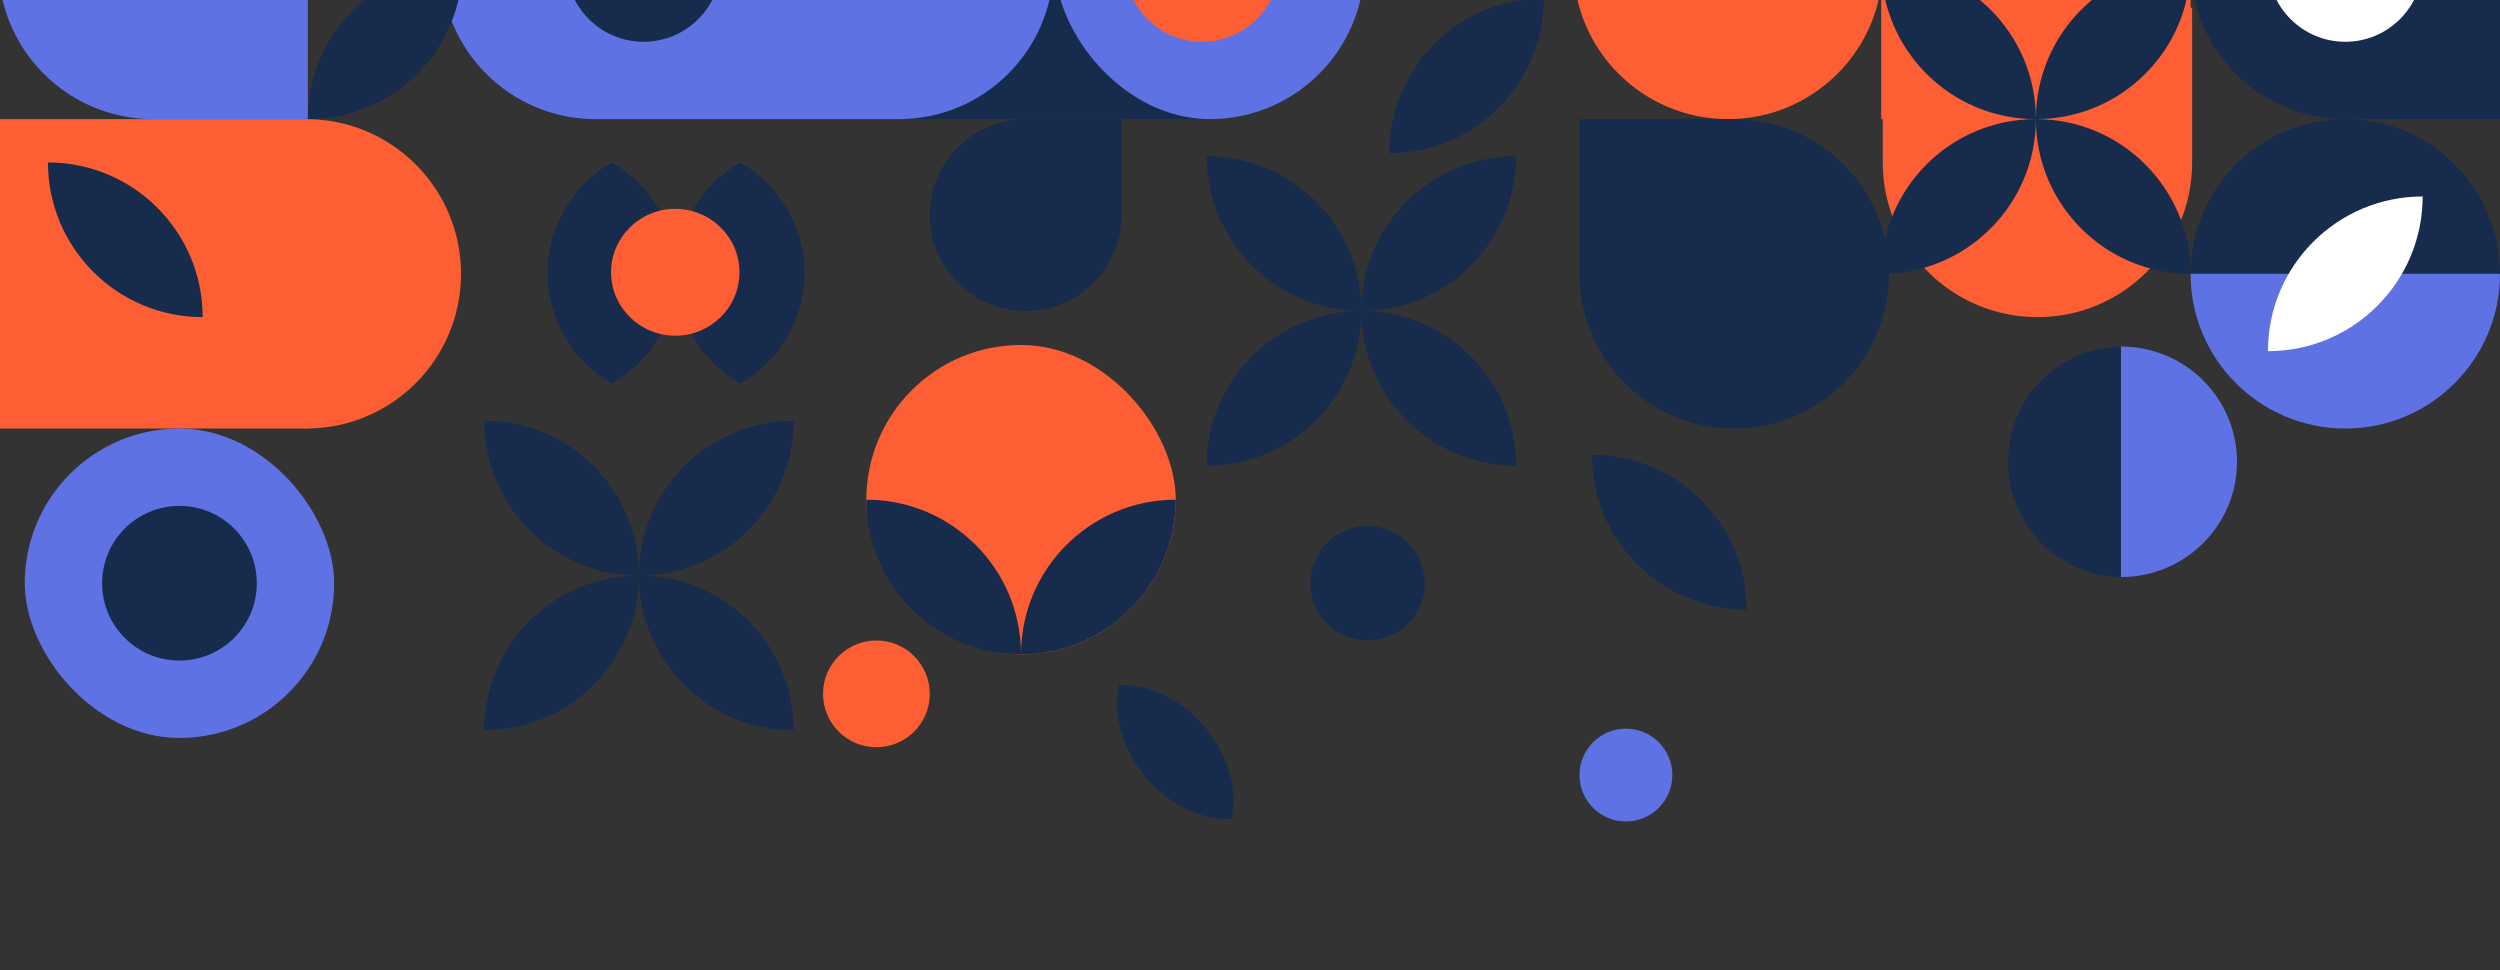 <svg height="627" viewBox="0 0 1616 627" width="1616" xmlns="http://www.w3.org/2000/svg"><rect x="0" y="0" width="1616" height="627" fill="#333333" stroke="none"/><g fill="none" fill-rule="evenodd" transform="translate(-1 -123)"><path d="m586 0h200v200h-200z" fill="#172b4d"/><path d="m1318 128c55.228 0 100 44.772 100 100v100h-200v-100c0-55.228 44.772-100 100-100z" fill="#fe5e33" transform="matrix(1 0 0 -1 0 456)"/><path d="m1118 0c55.228 0 100 44.772 100 100v100h-200v-100c0-55.228 44.772-100 100-100z" fill="#fe5e33" transform="matrix(-1 0 0 -1 2236 200)"/><path d="m100 0c55.228 0 100 44.772 100 100v100h-100c-55.228 0-100-44.772-100-100s44.772-100 100-100z" fill="#5e72e4"/><rect fill="#5e72e4" height="200" rx="100" width="200" x="683"/><path d="m664 200h62v62c0 34.242-27.758 62-62 62s-62-27.758-62-62 27.758-62 62-62z" fill="#172b4d"/><path d="m1617 300h-200c0-55.228 44.772-100 100-100s100 44.772 100 100z" fill="#172b4d"/><path d="m981 224c0 55.228-44.772 100-100 100 0-55.228 44.772-100 100-100zm-200 200c0-55.228 44.772-100 100-100 0 55.228-44.772 100-100 100zm100-100c-55.228 0-100-44.772-100-100 55.228 0 100 44.772 100 100zm0 0c55.228 0 100 44.772 100 100-55.228 0-100-44.772-100-100z" fill="#172b4d"/><path d="m1217 0h200v200h-200z" fill="#fe5e33"/><path d="m383 0h200v200h-200z" fill="#5e72e4"/><path d="m0 200h200v200h-200z" fill="#fe5e33"/><path d="m1022 200h100c55.228 0 100 44.772 100 100s-44.772 100-100 100-100-44.772-100-100z" fill="#172b4d"/><path d="m1373 496c-40.869 0-74-33.355-74-74.5s33.131-74.5 74-74.5z" fill="#172b4d"/><g fill="#5e72e4"><path d="m1372 496v-149c41.421 0 75 33.355 75 74.5s-33.579 74.5-75 74.5z"/><path d="m582 200v-200c55.228 0 100 44.772 100 100s-44.772 100-100 100z"/><path d="m286 200v-200c55.228 0 100 44.772 100 100s-44.772 100-100 100z" transform="matrix(-1 0 0 -1 672 200)"/><rect height="200" rx="100" width="200" x="17" y="400"/><path d="m1417 300h200c0 55.228-44.772 100-100 100s-100-44.772-100-100z"/></g><path d="m200 200c0-55.228 44.772-100 100-100 0 55.228-44.772 100-100 100z" fill="#172b4d"/><path d="m999 122c0 55.228-44.772 100-100 100 0-55.228 44.772-100 100-100z" fill="#172b4d"/><path d="m1030 417c55.228 0 100 44.772 100 100-55.228 0-100-44.772-100-100z" fill="#172b4d"/><path d="m1567 250c0 55.228-44.772 100-100 100 0-55.228 44.772-100 100-100z" fill="#fff"/><path d="m199 400v-200c55.228 0 100 44.772 100 100s-44.772 100-100 100z" fill="#fe5e33"/><path d="m32 328c0-55.228 44.772-100 100-100 0 55.228-44.772 100-100 100z" fill="#172b4d" transform="matrix(-1 0 0 1 164 0)"/><path d="m817 609c-11.278 14.945-32.357 25-56.5 25s-45.222-10.055-56.5-25c11.278-14.945 32.357-25 56.5-25s45.222 10.055 56.5 25z" fill="#172b4d" transform="matrix(.643 .766 -.766 .643 738.181 -365.034)"/><path d="m479.5 371c-24.809-14.272-41.5-40.948-41.5-71.5s16.691-57.228 41.5-71.5c24.809 14.272 41.5 40.948 41.5 71.5s-16.691 57.228-41.5 71.5zm-83 0c-24.809-14.272-41.5-40.948-41.5-71.5s16.691-57.228 41.5-71.5c24.809 14.272 41.5 40.948 41.5 71.5s-16.691 57.228-41.5 71.5z" fill="#172b4d"/><rect fill="#fe5e33" height="200" rx="100" width="200" x="561" y="346"/><path d="m117 450c27.614 0 50 22.386 50 50s-22.386 50-50 50c-27.614 0-50-22.386-50-50s22.386-50 50-50z" fill="#172b4d"/><path d="m567.5 537c19.054 0 34.5 15.446 34.5 34.5s-15.446 34.5-34.5 34.5-34.5-15.446-34.5-34.5 15.446-34.5 34.5-34.5z" fill="#fe5e33"/><path d="m1052 594c16.569 0 30 13.431 30 30s-13.431 30-30 30-30-13.431-30-30 13.431-30 30-30z" fill="#5e72e4"/><path d="m885 463c20.435 0 37 16.565 37 37s-16.565 37-37 37-37-16.565-37-37 16.565-37 37-37z" fill="#172b4d"/><path d="m437.5 258c22.92 0 41.5 18.356 41.5 41s-18.58 41-41.5 41-41.5-18.356-41.5-41 18.58-41 41.5-41z" fill="#fe5e33"/><path d="m417 50c27.614 0 50 22.386 50 50 0 27.614-22.386 50-50 50s-50-22.386-50-50c0-27.614 22.386-50 50-50z" fill="#172b4d"/><path d="m778 50c27.614 0 50 22.386 50 50 0 27.614-22.386 50-50 50s-50-22.386-50-50c0-27.614 22.386-50 50-50z" fill="#fe5e33"/><path d="m1417 100c0 55.228-44.772 100-100 100 0-55.228 44.772-100 100-100zm-200 200c0-55.228 44.772-100 100-100 0 55.228-44.772 100-100 100zm100-100c-55.228 0-100-44.772-100-100 55.228 0 100 44.772 100 100zm0 0c55.228 0 100 44.772 100 100-55.228 0-100-44.772-100-100z" fill="#172b4d"/><path d="m1517 0h100v200h-100c-55.228 0-100-44.772-100-100s44.772-100 100-100z" fill="#172b4d"/><path d="m1517 50c27.614 0 50 22.386 50 50 0 27.614-22.386 50-50 50s-50-22.386-50-50c0-27.614 22.386-50 50-50z" fill="#fff"/><path d="m514 395c0 55.228-44.772 100-100 100 0-55.228 44.772-100 100-100zm-200 200c0-55.228 44.772-100 100-100 0 55.228-44.772 100-100 100zm100-100c-55.228 0-100-44.772-100-100 55.228 0 100 44.772 100 100zm0 0c55.228 0 100 44.772 100 100-55.228 0-100-44.772-100-100z" fill="#172b4d"/><path d="m761 446c0 55.228-44.772 100-100 100 0-55.228 44.772-100 100-100zm-100 100c-55.228 0-100-44.772-100-100 55.228 0 100 44.772 100 100z" fill="#172b4d"/></g></svg>